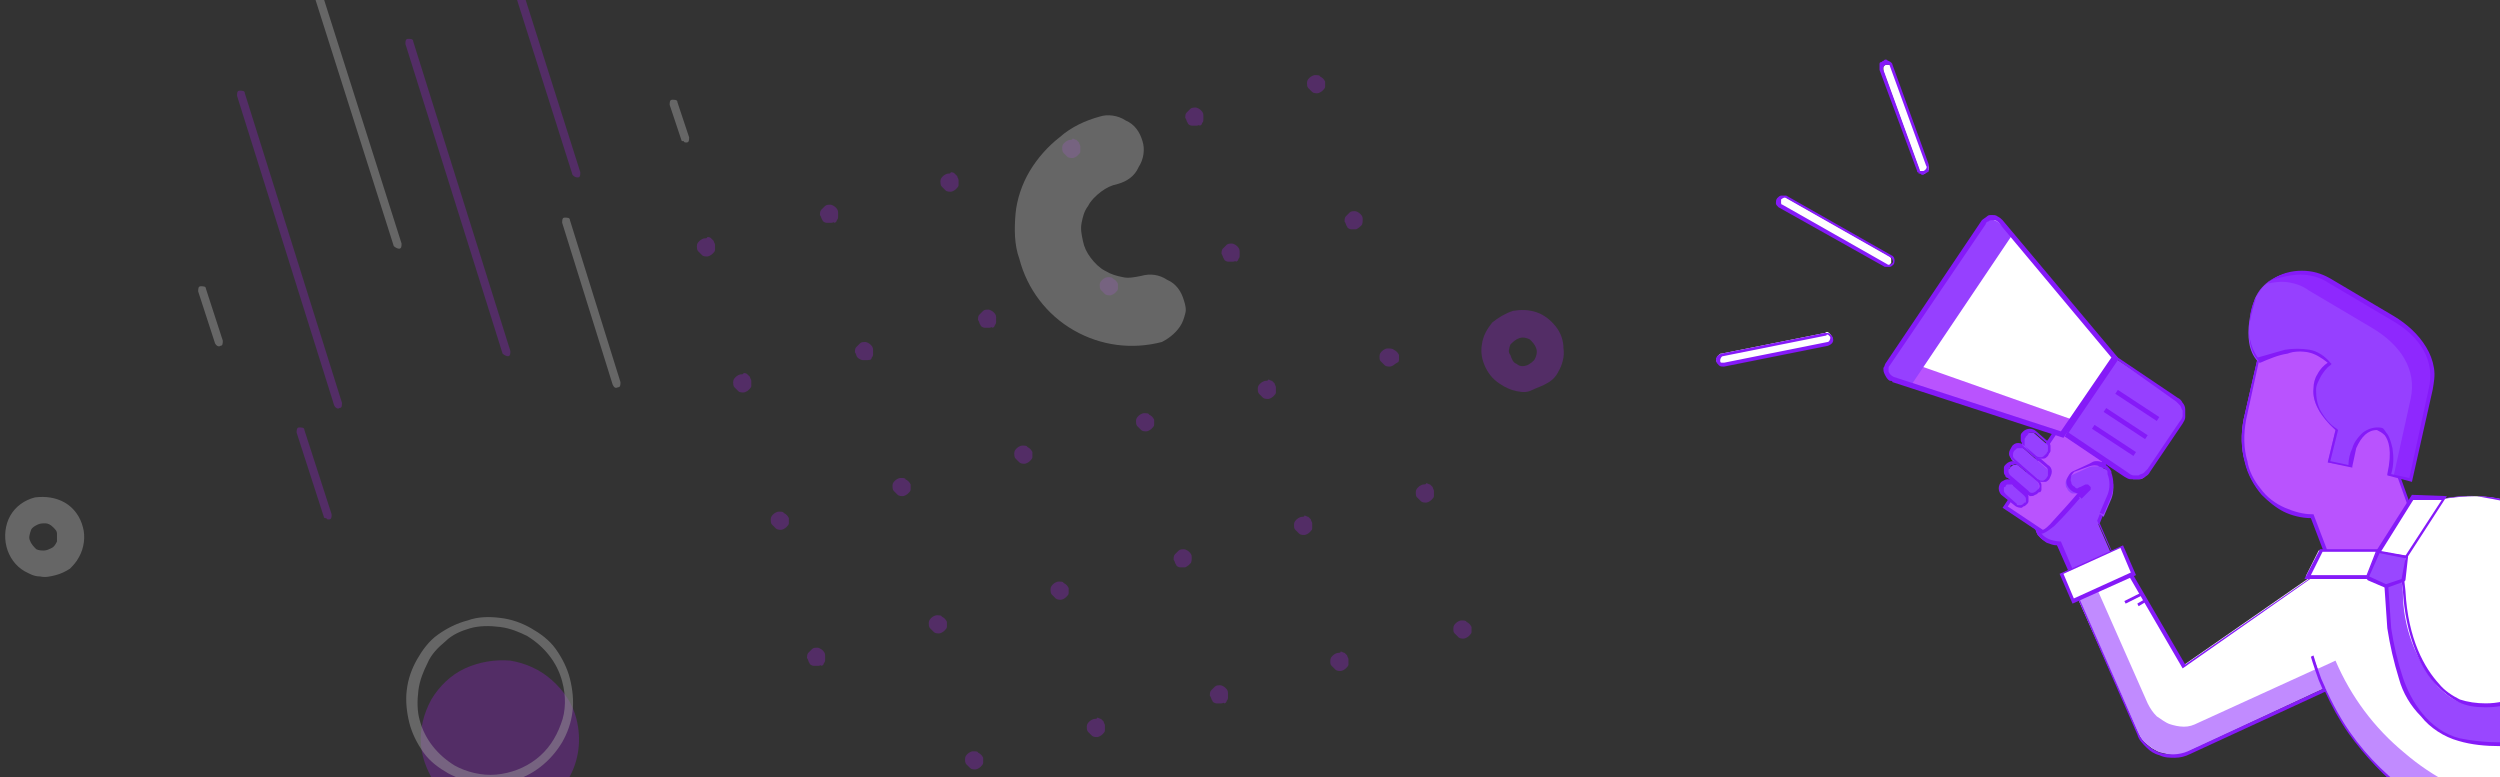 <svg width="193" height="60" viewBox="0 0 193 60" fill="none" xmlns="http://www.w3.org/2000/svg">
<rect x="0" y="0" width="193" height="60" fill="#333333" stroke="none"/>
<g clip-path="url(#clip0_4561_41274)">
<path d="M187 42L185 36.4L185.9 36.1L186.9 30.3L184.4 29.4L183.6 27.3L182.9 27.7L174.7 25.9L173.2 32.4C173 33.5 173 34.6 173.3 35.6C173.6 36.8 174.2 37.8 175.1 38.6C176 39.4 177.2 39.8 178.4 39.8L179.7 43.2L187 42Z" fill="#B953FE"/>
<path d="M179.7 43.4L187.2 42.1L185.2 36.5L186 36.2L187.1 30.3L184.6 29.4L183.8 27.3L183 27.7L174.7 25.8L173.2 32.4C173 33.5 173 34.6 173.3 35.7C173.5 36.6 174 37.5 174.6 38.2C175.1 38.7 175.7 39.2 176.3 39.5C176.9 39.8 177.7 40 178.4 40L179.7 43.4ZM186.9 41.9L179.9 43.1L178.6 39.7H178.5C177.8 39.7 177.1 39.5 176.4 39.2C175.7 38.9 175 38.4 174.5 37.7C174 37.1 173.6 36.3 173.5 35.6C173.2 34.6 173.2 33.5 173.4 32.4L174.8 26L183 27.8L183.6 27.5L184.4 29.5L186.8 30.4L185.8 36L184.9 36.3L186.9 41.9Z" fill="#851AF8"/>
<path d="M186.1 37L187.6 30C188.1 27.6 186.8 25.7 184.6 24.5L179.7 21.6C179.1 21.2 178.3 21 177.5 21C176.7 21 176 21.2 175.4 21.6C174.8 21.9 174.4 22.4 174.1 23C174.1 23 172.8 26.3 174.3 27.9C174.3 27.9 178.2 26 179.8 28.1C179.8 28.1 176.8 30.1 180.3 33.2L179.7 35.7L181.4 36C181.4 36 181.6 33.1 183.5 33.1C183.5 33.1 185.1 33.2 184.4 36.7L186.1 37Z" fill="#9640FF"/>
<path d="M175 21.9C175.5 21.8 176.1 21.7 176.7 21.8C177.3 21.9 177.8 22.1 178.2 22.4L183.1 25.3C185.3 26.6 186.6 28.5 186.1 30.8L184.8 36.7L186.1 37L187.6 30C188.1 27.6 186.8 25.7 184.6 24.5L179.7 21.6C179.1 21.2 178.3 21 177.5 21C176.7 21 176 21.2 175.4 21.6C175.3 21.7 175.2 21.8 175 21.9Z" fill="#8E28FE"/>
<path d="M178.6 50.7C179.6 54.1 181.5 57.3 184.1 59.7C186.7 62.1 189.9 63.8 193.4 64.6V38.6C190.8 38 188.1 38.3 185.8 39.5L183.6 42.7H179.4L179 44.1L168.5 51.4L164.2 44L160.1 45.5L165 56.5C165.2 56.9 165.4 57.2 165.7 57.4C166 57.7 166.3 57.9 166.7 58C167.1 58.1 167.5 58.2 167.8 58.2C168.2 58.2 168.6 58.1 168.9 57.9L179.3 53.1" fill="white"/>
<path d="M160.2 45.6L165.1 56.6C165.3 57 165.5 57.3 165.8 57.5C166.1 57.7 166.4 58 166.8 58.1C167.2 58.2 167.6 58.3 167.9 58.3C168.3 58.3 168.7 58.2 169 58L179.5 53.1C180.7 56 182.6 58.5 185 60.5C187.4 62.5 190.3 63.8 193.4 64.4V62.1C190.5 61.4 187.8 60 185.6 58.1C183.3 56.2 181.5 53.8 180.3 51L179 51.6H178.9L169.7 55.8C169.3 56 169 56.1 168.6 56.1C168.2 56.1 167.8 56 167.5 55.9C167.2 55.8 166.8 55.5 166.5 55.3C166.2 55 166 54.7 165.8 54.3L161.6 44.8L160.2 45.6Z" fill="#C18BFF"/>
<path d="M160.8 38.2L162.8 38.4L162 40.5L163 42.8L163.4 43.7L160 44.6L158.8 42C157.1 41.9 157.1 40.6 157.1 40.6C158.5 40 159.7 39.2 160.8 38.2Z" fill="#9640FF"/>
<path d="M160 44.8L163.6 43.8L163.1 42.7L162.1 40.4L163 38.2L160.8 38C159.7 39 158.5 39.8 157.2 40.5H157.1V40.6C157.1 40.8 157.2 41.1 157.3 41.3C157.5 41.5 157.7 41.7 158 41.9C158.3 42 158.5 42.1 158.8 42.1L160 44.8ZM163.3 43.6L160.2 44.4L159.1 41.8H159C157.6 41.7 157.4 40.9 157.4 40.6C158.7 39.9 159.9 39.1 160.9 38.1L162.7 38.2L161.9 40.2L163 42.6L163.3 43.6Z" fill="#851AF8"/>
<path d="M193.5 64.8V38.6H193.4C192.7 38.4 191.9 38.3 191.1 38.3C190.3 38.3 189.5 38.4 188.7 38.5C187.7 38.7 186.7 39 185.8 39.4L183.7 42.6H179.5L179.1 44.1L168.7 51.3L164.4 43.9L160.1 45.5L165 56.7C165.1 57.1 165.4 57.4 165.7 57.7C166 58 166.3 58.2 166.7 58.3C167.1 58.5 167.5 58.5 167.9 58.5C168.3 58.5 168.7 58.4 169.1 58.2L179.5 53.4C180 54.5 180.6 55.6 181.3 56.6C182.6 58.4 184.1 60 185.8 61.3C188.1 62.9 190.7 64.1 193.4 64.7L193.5 64.8ZM193.2 38.7V64.4C188.4 63.3 184.2 60.5 181.4 56.5C180.5 55.2 179.8 53.8 179.2 52.4C178.8 51.3 178.6 50.6 178.6 50.6L178.4 50.7C178.4 50.7 178.6 51.4 179 52.5C179.1 52.7 179.2 53 179.3 53.2L168.9 58C168.2 58.3 167.4 58.3 166.7 58.1C166 57.8 165.4 57.3 165.1 56.6L160.3 45.7L164.2 44.2L168.5 51.6L179.2 44.1L179.6 42.7H183.8L186 39.4C187.6 38.6 189.4 38.2 191.2 38.3C192.2 38.5 193 38.6 193.2 38.7Z" fill="#851AF8"/>
<path d="M183.6 42.6L185.7 43L188.7 38.5H186.3L183.6 42.6Z" fill="white"/>
<path d="M185.8 43.1L188.9 38.3L186.2 38.2L183.4 42.6L185.8 43.1ZM188.5 38.6L185.7 42.9L183.8 42.6L186.3 38.6H188.5Z" fill="#851AF8"/>
<path d="M183.5 42.5L182.6 44.5H178L179 42.5H183.5Z" fill="white"/>
<path d="M182.8 44.7L183.8 42.4H179.1L177.9 44.7H182.8ZM183.4 42.6L182.7 44.4H178.4L179.3 42.6H183.4Z" fill="#851AF8"/>
<path d="M184.2 44.1L184.5 48.5C184.5 48.5 185.1 55.9 190 57.1C191.6 57.4 193.2 57.5 194.8 57.3L196 55.6L194.4 54C193.6 54.3 192.8 54.5 191.9 54.5C191.2 54.5 190.5 54.4 189.9 54.2C189.3 54 188.7 53.5 188.2 53C186.5 51 185.5 48.4 185.5 45.7L185.3 43.9L184.2 44.1Z" fill="#9947FF"/>
<path d="M193 57.6C193.6 57.6 194.1 57.6 194.7 57.5H194.8C194.8 57.5 194.8 57.5 194.8 57.4L196 55.7V55.5L194.6 53.8C194.6 53.8 194.6 53.8 194.5 53.8C194.4 53.8 194.5 53.8 194.4 53.8C193.6 54.1 192.8 54.3 191.9 54.3C191.2 54.3 190.5 54.2 189.9 54C189.3 53.7 188.7 53.3 188.3 52.8C187.2 51.6 185.9 49.4 185.7 45.6L185.5 43.8V43.7C185.5 43.7 185.5 43.7 185.4 43.7H185.3L184.1 44H184C184 44 184 44 184 44.1L184.3 48.5C184.5 49.8 184.8 51.1 185.2 52.4C185.5 53.5 186.1 54.5 186.9 55.3C187.6 56.2 188.7 56.9 189.8 57.2C190.8 57.5 191.9 57.6 193 57.6ZM194.6 57.2C193 57.4 191.4 57.3 189.9 57C187.5 56.4 186.1 54.1 185.5 52.3C185.1 51.1 184.8 49.8 184.6 48.5L184.3 44.2L185.3 44L185.5 45.6C185.6 47.2 185.9 48.8 186.5 50.3C186.9 51.3 187.4 52.2 188.2 53C188.7 53.5 189.2 53.9 189.8 54.2C190.4 54.5 191.1 54.6 191.8 54.6H192C192.9 54.6 193.7 54.4 194.5 54.1L195.8 55.6L194.6 57.2Z" fill="#851AF8"/>
<path d="M185.7 43L183.5 42.6L182.7 44.6L184.2 45.3L185.6 44.8L185.7 43Z" fill="#9947FF"/>
<path d="M184.2 45.4L185.6 44.9L185.7 44.8L185.9 43C185.9 42.9 185.9 42.9 185.8 42.9L183.6 42.5C183.5 42.5 183.5 42.5 183.5 42.6L182.7 44.6C182.7 44.7 182.7 44.7 182.8 44.8L184.2 45.4ZM185.4 44.7L184.2 45.1L182.9 44.5L183.7 42.7L185.7 43.1L185.4 44.7Z" fill="#851AF8"/>
<path d="M165.2 45.8L165.3 46L164.1 46.6L164 46.4L165.2 45.8Z" fill="#851AF8"/>
<path d="M165.5 46.3L165.6 46.5L165.1 46.8L165 46.6L165.5 46.3Z" fill="#851AF8"/>
<path d="M148.3 13.3C148.4 13.4 148.4 13.4 148.5 13.4C148.6 13.4 148.6 13.4 148.6 13.4C148.6 13.4 148.6 13.4 148.7 13.3C148.7 13.3 148.8 13.3 148.8 13.2L148.9 13.1V13C148.9 12.9 148.9 12.9 148.9 12.9L146.1 5.2C146.1 5.1 146 5 145.9 5C145.8 5 145.7 5 145.6 5C145.5 5 145.4 5.1 145.4 5.2C145.4 5.3 145.4 5.4 145.4 5.5L148.2 13.2C148.2 13.3 148.2 13.3 148.3 13.3C148.2 13.3 148.2 13.3 148.3 13.3Z" fill="white"/>
<path d="M148.2 13.4C148.3 13.4 148.3 13.5 148.4 13.5C148.5 13.5 148.5 13.5 148.6 13.4C148.7 13.4 148.7 13.3 148.8 13.3C148.9 13.3 148.9 13.2 148.9 13.1C148.9 13 148.9 13 148.9 12.9C148.9 12.8 148.9 12.8 148.9 12.7L146.1 5C146.1 4.9 146 4.8 145.8 4.7C145.7 4.7 145.7 4.6 145.6 4.6C145.5 4.6 145.5 4.6 145.4 4.7C145.3 4.7 145.3 4.8 145.2 4.8C145.1 4.8 145.1 4.9 145.1 5C145.1 5.1 145.1 5.1 145.1 5.2C145.1 5.3 145.1 5.3 145.1 5.4L148 13.2C148 13.3 148 13.3 148.1 13.3C148.1 13.4 148.1 13.4 148.2 13.4ZM145.8 5C145.8 5 145.9 5 145.8 5C145.9 5 145.9 5.1 145.9 5.1L148.7 12.8C148.8 12.9 148.7 13.1 148.5 13.2H148.3H148.2C148.2 13.2 148.2 13.2 148.2 13.1L145.4 5.4C145.3 5.3 145.4 5.1 145.6 5H145.8Z" fill="#851AF8"/>
<path d="M132.8 28.1C132.9 28.1 133 28.2 133.1 28.1L141.1 26.5C141.2 26.5 141.3 26.4 141.4 26.3C141.5 26.2 141.5 26.1 141.4 26C141.4 25.9 141.3 25.8 141.2 25.7C141.1 25.6 141 25.6 140.9 25.7L132.9 27.3C132.8 27.3 132.8 27.3 132.7 27.4L132.6 27.5C132.6 27.5 132.6 27.6 132.5 27.7C132.5 27.8 132.5 27.8 132.5 27.9C132.6 27.9 132.7 28 132.8 28.1Z" fill="white"/>
<path d="M132.7 28.2C132.8 28.3 132.9 28.3 133.1 28.3L141.1 26.7C141.4 26.6 141.6 26.4 141.5 26.1C141.5 26 141.4 25.9 141.3 25.8C141.2 25.7 141.1 25.7 140.9 25.7L132.9 27.3C132.6 27.4 132.4 27.6 132.5 27.9C132.5 28 132.6 28.1 132.7 28.2ZM141.2 25.9C141.3 26 141.3 26 141.3 26.1C141.3 26.2 141.2 26.4 141.1 26.4L133.1 28H132.9C132.8 28 132.8 27.9 132.8 27.8C132.8 27.7 132.9 27.5 133 27.5L141 25.9C141 25.8 141.1 25.8 141.2 25.9Z" fill="#851AF8"/>
<path d="M145.6 20.5H145.7C145.8 20.5 145.8 20.5 145.8 20.5C145.8 20.5 145.9 20.5 145.9 20.4L146 20.3C146 20.2 146 20.1 146 20C146 19.9 145.9 19.8 145.9 19.8L137.8 15.2H137.7C137.6 15.2 137.6 15.2 137.6 15.2C137.6 15.2 137.5 15.2 137.5 15.3L137.4 15.4C137.4 15.5 137.4 15.6 137.4 15.7C137.4 15.8 137.5 15.9 137.5 15.9L145.6 20.5Z" fill="white"/>
<path d="M145.5 20.6C145.6 20.6 145.8 20.6 145.9 20.6C146 20.6 146.1 20.5 146.2 20.4C146.3 20.2 146.3 19.8 146 19.7L137.9 15.1C137.8 15.1 137.6 15.1 137.5 15.1C137.4 15.1 137.3 15.2 137.2 15.3C137.1 15.4 137.1 15.6 137.1 15.7C137.1 15.8 137.2 15.9 137.3 16L145.5 20.6ZM145.7 20.4L137.6 15.8C137.5 15.8 137.5 15.7 137.5 15.6V15.4C137.6 15.3 137.8 15.2 137.9 15.3L146 19.9C146.1 20 146.2 20.2 146.1 20.3C146 20.4 145.8 20.5 145.7 20.4Z" fill="#851AF8"/>
<path d="M159.1 44.3L163.8 42.2L164.7 44.3L160 46.4L159.1 44.3Z" fill="white"/>
<path d="M160 46.6L164.9 44.4L163.9 42.1L159 44.3L160 46.6ZM164.5 44.2L160.1 46.2L159.3 44.3L163.7 42.3L164.5 44.2Z" fill="#851AF8"/>
<path d="M158.9 33.1L154.8 39.1L157.6 41C157.6 41 158.4 41.2 162.6 35.6L158.9 33.1Z" fill="#B953FE"/>
<path d="M154.6 39.2L157.6 41.2C157.8 41.2 158.1 41 158.6 40.6C160.1 39.1 161.5 37.4 162.7 35.7L162.8 35.6L158.8 32.9L154.6 39.2ZM157.7 40.9L155 39.1L158.9 33.3L162.3 35.6C161.2 37.2 159.9 38.7 158.6 40.1C158.1 40.7 157.8 40.9 157.7 40.9Z" fill="#851AF8"/>
<path d="M164.1 36.7L159.3 33.5L163.2 27.6L168 30.8C168.1 30.9 168.3 31 168.4 31.2C168.5 31.3 168.6 31.5 168.6 31.7C168.6 31.9 168.6 32 168.6 32.2C168.6 32.4 168.5 32.5 168.4 32.7L165.9 36.4C165.8 36.5 165.7 36.7 165.6 36.8C165.5 36.9 165.3 37 165.2 37C165 37 164.9 37 164.7 37C164.4 36.9 164.2 36.8 164.1 36.7Z" fill="#9640FF"/>
<path d="M159.1 33.5L164 36.8C164.2 36.9 164.3 37 164.5 37C164.7 37 164.9 37 165.1 37C165.3 37 165.5 36.9 165.6 36.8C165.8 36.7 165.9 36.6 166 36.4L168.5 32.7C168.6 32.5 168.7 32.4 168.7 32.2C168.7 32 168.7 31.8 168.7 31.6C168.7 31.4 168.6 31.2 168.5 31.1C168.4 30.9 168.3 30.8 168.1 30.7L163.2 27.4L159.1 33.5ZM168 31C168.1 31.1 168.2 31.2 168.3 31.3C168.4 31.4 168.4 31.6 168.5 31.7C168.5 31.8 168.5 32 168.5 32.1C168.5 32.2 168.4 32.4 168.3 32.5L165.8 36.2C165.7 36.3 165.6 36.4 165.5 36.5C165.4 36.6 165.2 36.6 165.1 36.7C165 36.7 164.8 36.7 164.7 36.7C164.6 36.7 164.4 36.6 164.3 36.5L159.7 33.4L163.5 27.8L168 31Z" fill="#851AF8"/>
<path d="M163.3 27.6L159.3 33.6L146.2 29.3C146.1 29.3 146 29.2 145.9 29.1C145.8 29 145.7 28.9 145.7 28.8C145.7 28.7 145.6 28.6 145.7 28.4C145.7 28.3 145.8 28.2 145.8 28.1L153.2 17.2C153.3 17.1 153.4 17 153.5 17C153.6 16.9 153.7 16.9 153.9 16.9C154 16.9 154.1 16.9 154.3 17C154.4 17 154.5 17.1 154.6 17.2L163.3 27.6Z" fill="white"/>
<path d="M159.6 33.3L159.4 33.7L146.4 29.4C146.3 29.4 146.2 29.3 146.1 29.2C146 29.1 145.9 29 145.9 28.9C145.9 28.8 145.8 28.7 145.9 28.5C145.9 28.4 146 28.3 146 28.2L146.4 27.6L160 32.4L159.6 33.3Z" fill="#B953FE"/>
<path d="M163.5 30.1L166.7 32.2L166.5 32.5L163.3 30.4L163.5 30.1Z" fill="#851AF8"/>
<path d="M162.6 31.5L165.8 33.6L165.6 33.9L162.4 31.8L162.6 31.5Z" fill="#851AF8"/>
<path d="M161.7 32.8L164.9 34.9L164.7 35.2L161.5 33.1L161.7 32.8Z" fill="#851AF8"/>
<path d="M145.5 28.5L146 29.2L147.5 29.8L155.3 18.2L154.2 17.1L153.4 16.8L145.5 28.5Z" fill="#9640FF"/>
<path d="M146.1 29.5L159.3 33.8L163.5 27.6L154.6 17C154.5 16.9 154.4 16.8 154.2 16.7C154.1 16.6 153.9 16.6 153.8 16.6C153.6 16.6 153.5 16.6 153.4 16.7C153.3 16.8 153.1 16.9 153 17L145.6 28C145.5 28.1 145.5 28.3 145.4 28.4C145.4 28.6 145.4 28.7 145.5 28.9C145.6 29.1 145.7 29.3 145.9 29.4C146 29.4 146.1 29.4 146.1 29.5ZM154.3 17.2L163 27.6L159.1 33.3L146.2 29.1C146 29 145.9 28.9 145.8 28.7C145.8 28.6 145.8 28.5 145.8 28.4C145.8 28.3 145.9 28.2 145.9 28.2L153.3 17.3C153.3 17.2 153.4 17.1 153.5 17.1C153.6 17 153.7 17 153.8 17C153.9 17 154.1 17 154.2 17.1L154.3 17.2Z" fill="#851AF8"/>
<path d="M160.5 38.4C160.7 38.3 161 37.9 161.1 37.9V37.8C161.1 37.8 161 37.7 161 37.8L160.6 38C160.5 38 160.4 38.1 160.3 38.1C160.2 38.1 160.1 38.1 160 38.1C159.9 38.1 159.8 38 159.7 37.9C159.6 37.8 159.6 37.7 159.5 37.6C159.4 37.2 159.5 36.8 159.9 36.7L161.2 36.1C161.4 36 161.6 36 161.8 36C162 36 162.1 36 162.3 36.1C162.4 36.2 162.6 36.2 162.7 36.3C162.8 36.4 162.9 36.5 163 36.7V36.8C163.2 37.3 163.2 38 163 38.5L162.4 39.9" fill="#9640FF"/>
<path d="M162.4 39.7L163 38.3C163.2 37.7 163.2 37.1 163 36.5V36.4C162.9 36.2 162.8 36.1 162.7 36C162.6 35.9 162.4 35.8 162.3 35.7C162.1 35.6 162 35.6 161.8 35.6C161.6 35.6 161.5 35.7 161.3 35.8L160 36.4C159.8 36.5 159.7 36.7 159.6 36.9C159.5 37.1 159.5 37.3 159.6 37.5C159.7 37.7 159.9 37.9 160.1 38C160.2 38 160.3 38.1 160.4 38.1C160.5 38.1 160.6 38.1 160.7 38L161 37.8L160.5 38.3L160.7 38.5L161.3 37.9C161.3 37.9 161.3 37.9 161.4 37.8V37.7V37.6C161.4 37.6 161.4 37.6 161.3 37.5L161.2 37.4C161.1 37.4 161.1 37.4 161 37.4L160.6 37.6C160.5 37.6 160.4 37.7 160.4 37.7C160.3 37.7 160.2 37.7 160.2 37.6C160 37.5 159.9 37.4 159.9 37.2C159.8 37.1 159.9 36.9 159.9 36.7C160 36.6 160.1 36.4 160.2 36.4L161.3 36C161.6 35.9 161.8 35.9 162.1 36C162.2 36 162.3 36.1 162.5 36.2C162.7 36.3 162.7 36.4 162.7 36.5V36.6C162.9 37.1 162.9 37.7 162.7 38.2L162.1 39.6L162.4 39.7Z" fill="#851AF8"/>
<path d="M158.1 36.9C158.2 36.8 158.2 36.8 158.2 36.7C158.2 36.6 158.2 36.5 158.2 36.5C158.2 36.4 158.2 36.3 158.1 36.3C158.1 36.2 158 36.2 157.9 36.1L156.2 34.6C156.1 34.5 155.9 34.4 155.7 34.5C155.5 34.5 155.4 34.6 155.3 34.7C155.2 34.8 155.1 35 155.2 35.2C155.2 35.4 155.3 35.5 155.4 35.6L157.3 37C157.4 37.1 157.4 37.1 157.5 37.1C157.6 37.1 157.7 37.1 157.7 37.1C157.8 37.1 157.8 37.1 157.9 37C158 37 158.1 37 158.1 36.9Z" fill="#9640FF"/>
<path d="M157.9 37.2C158 37.2 158.1 37.1 158.2 37C158.3 36.8 158.4 36.6 158.4 36.4C158.4 36.2 158.3 36 158.1 35.9L156.4 34.4C156.2 34.3 156 34.2 155.8 34.2C155.6 34.2 155.4 34.3 155.3 34.5C155.2 34.7 155.1 34.8 155.1 35C155.1 35.1 155.1 35.2 155.2 35.3C155.3 35.4 155.3 35.5 155.4 35.5L157.1 37C157.3 37.1 157.4 37.2 157.6 37.2H157.9ZM155.8 34.6C155.9 34.6 156 34.6 156.1 34.6C156.2 34.6 156.3 34.7 156.3 34.7L158 36.1C158 36.1 158.1 36.2 158.1 36.3C158.1 36.4 158.1 36.4 158.1 36.5C158.1 36.6 158.1 36.6 158.1 36.7C158.1 36.8 158 36.8 158 36.9C157.9 37 157.8 37.1 157.7 37.1C157.6 37.1 157.4 37.1 157.3 37L155.6 35.5C155.5 35.4 155.4 35.3 155.4 35.2C155.4 35.1 155.4 34.9 155.5 34.8C155.7 34.6 155.7 34.6 155.8 34.6Z" fill="#851AF8"/>
<path d="M157.3 38C157.4 37.9 157.4 37.9 157.4 37.8C157.4 37.7 157.4 37.6 157.4 37.6C157.4 37.5 157.4 37.4 157.4 37.4C157.4 37.3 157.3 37.3 157.3 37.2L155.9 36C155.8 35.9 155.8 35.9 155.7 35.9C155.6 35.9 155.5 35.9 155.5 35.9C155.4 35.9 155.4 35.9 155.3 36C155.2 36 155.2 36.1 155.1 36.2H155C154.9 36.3 154.9 36.3 154.9 36.4C154.9 36.5 154.9 36.6 154.9 36.6C154.9 36.7 154.9 36.7 155 36.8C155 36.9 155.1 36.9 155.2 37L156.5 38C156.6 38.1 156.8 38.1 156.9 38.1C157 38.1 157.2 38.1 157.3 38Z" fill="#9640FF"/>
<path d="M157.1 38.2C157.2 38.2 157.3 38.1 157.4 38H157.5C157.6 37.9 157.6 37.8 157.6 37.8C157.6 37.8 157.6 37.6 157.6 37.5C157.6 37.4 157.6 37.3 157.5 37.2C157.5 37.1 157.4 37 157.3 37L155.9 35.8C155.8 35.7 155.6 35.6 155.4 35.6C155.2 35.6 155 35.7 154.9 35.8L154.8 35.9C154.7 36 154.7 36.1 154.7 36.1C154.7 36.1 154.7 36.3 154.7 36.4C154.7 36.5 154.7 36.6 154.8 36.7C154.8 36.8 154.9 36.9 155 36.9L156.4 38.1C156.5 38.2 156.6 38.2 156.7 38.3C156.9 38.3 157 38.3 157.1 38.2ZM155.4 35.9C155.6 35.8 155.7 35.9 155.9 36L157.3 37.2C157.5 37.4 157.5 37.7 157.3 37.8L157.2 37.9C157 38.1 156.7 38.1 156.6 37.9L155.2 36.7C155 36.5 155 36.2 155.2 36.1V36C155.2 35.9 155.3 35.9 155.4 35.9Z" fill="#851AF8"/>
<path d="M156.4 38.9C156.5 38.8 156.5 38.8 156.5 38.7C156.5 38.6 156.5 38.5 156.5 38.5C156.5 38.4 156.5 38.4 156.4 38.3C156.4 38.2 156.3 38.2 156.2 38.1L155.4 37.4C155.3 37.3 155.1 37.3 155 37.3C154.8 37.3 154.7 37.4 154.6 37.5C154.5 37.6 154.5 37.8 154.5 37.9C154.5 38.1 154.6 38.2 154.7 38.3L155.6 39C155.7 39.1 155.9 39.1 156 39.1C156.2 39 156.3 39 156.4 38.9Z" fill="#9640FF"/>
<path d="M156.2 39.1C156.3 39.1 156.4 39 156.5 38.9C156.6 38.8 156.6 38.7 156.6 38.7C156.6 38.7 156.6 38.5 156.6 38.4C156.6 38.3 156.6 38.2 156.5 38.1C156.5 38 156.4 37.9 156.3 37.9L155.5 37.2C155.4 37.1 155.2 37 155 37C154.8 37 154.7 37.1 154.5 37.2C154.4 37.3 154.3 37.5 154.3 37.7C154.3 37.9 154.4 38.1 154.5 38.2L155.5 39C155.6 39.1 155.8 39.2 156 39.2C156.1 39.2 156.1 39.2 156.2 39.1ZM155 37.4H155.1C155.2 37.4 155.2 37.4 155.3 37.4C155.4 37.4 155.4 37.4 155.4 37.5L156.2 38.2C156.3 38.3 156.4 38.4 156.4 38.5C156.4 38.6 156.4 38.6 156.4 38.7C156.4 38.8 156.4 38.8 156.3 38.8C156.2 38.9 156.1 39 156 39C155.9 39 155.9 39 155.8 39C155.7 39 155.7 39 155.7 38.9L154.9 38.2C154.8 38.1 154.7 38 154.7 37.9C154.7 37.8 154.7 37.8 154.7 37.7C154.7 37.6 154.7 37.6 154.8 37.6C154.9 37.4 154.9 37.4 155 37.4Z" fill="#851AF8"/>
<path d="M158 35.1L158.1 35C158.2 34.9 158.2 34.9 158.2 34.8C158.2 34.7 158.2 34.6 158.2 34.6C158.2 34.5 158.2 34.4 158.1 34.4C158.1 34.3 158 34.3 157.9 34.2L157.1 33.5C157 33.4 157 33.4 156.9 33.4C156.8 33.4 156.7 33.4 156.7 33.4C156.6 33.4 156.5 33.4 156.5 33.5C156.5 33.6 156.4 33.6 156.3 33.7L156.2 33.8C156.1 33.9 156.1 33.9 156.1 34C156.1 34.1 156.1 34.2 156.1 34.2C156.1 34.3 156.1 34.4 156.2 34.4C156.2 34.5 156.3 34.5 156.4 34.6L157.2 35.3C157.3 35.4 157.5 35.4 157.7 35.4C157.9 35.4 157.9 35.2 158 35.1Z" fill="#9640FF"/>
<path d="M157.8 35.4C157.9 35.4 158 35.3 158.1 35.2L158.2 35C158.3 34.9 158.3 34.8 158.3 34.8C158.3 34.7 158.3 34.6 158.3 34.5C158.3 34.4 158.3 34.3 158.2 34.2C158.2 34.1 158.1 34 158 34L157.2 33.3C157.1 33.2 156.9 33.1 156.7 33.1C156.5 33.1 156.3 33.2 156.2 33.3L156.1 33.4C156 33.5 156 33.6 156 33.6C156 33.7 156 33.8 156 33.9C156 34 156 34.1 156.1 34.2C156.1 34.3 156.2 34.4 156.3 34.4L157 35.2C157.1 35.3 157.3 35.4 157.5 35.4H157.8ZM156.7 33.4C156.9 33.4 157.1 33.4 157.2 33.5L158 34.2C158 34.2 158.1 34.3 158.1 34.4C158.1 34.5 158.1 34.5 158.1 34.6C158.1 34.7 158.1 34.7 158.1 34.8C158.1 34.9 158 34.9 158 35L157.9 35.1C157.8 35.2 157.7 35.3 157.6 35.3C157.5 35.3 157.3 35.3 157.2 35.2L156.4 34.5C156.4 34.5 156.3 34.4 156.3 34.3C156.3 34.2 156.3 34.2 156.3 34.1C156.3 34 156.3 34 156.3 33.9C156.3 33.8 156.4 33.8 156.4 33.7L156.5 33.6C156.6 33.5 156.6 33.4 156.7 33.4Z" fill="#851AF8"/>
<path d="M186.2 37.2L187.8 30.1C187.9 29.5 188 29 187.9 28.4C187.8 27.8 187.6 27.3 187.3 26.8C186.7 25.8 185.8 25 184.8 24.4L179.9 21.5C179.2 21.1 178.5 20.9 177.7 20.9C176.9 20.9 176.2 21.1 175.5 21.5C174.9 21.8 174.5 22.3 174.2 22.9C174 23.5 173.8 24.2 173.7 24.8C173.6 25.3 173.6 25.9 173.7 26.4C173.8 27 174 27.5 174.4 27.9V28H174.5C175.2 27.7 175.9 27.4 176.6 27.3C177.1 27.1 177.7 27.1 178.2 27.2C178.7 27.3 179.2 27.6 179.7 28C179.4 28.2 179.1 28.5 178.9 28.9C178.7 29.2 178.6 29.6 178.6 30C178.5 31 179.1 32.1 180.3 33.2L179.7 35.7L181.6 36.1V36C181.7 35.5 181.8 35.1 181.9 34.6C182.3 33.7 182.8 33.2 183.5 33.2C183.7 33.3 183.9 33.4 184.1 33.6C184.4 34 184.7 34.8 184.3 36.6V36.7L186.2 37.2ZM177.6 21.2C178.3 21.2 179.1 21.4 179.7 21.8L184.6 24.7C186.9 26 188 27.9 187.5 30L186 36.9L184.6 36.6C184.8 35.9 184.8 35.3 184.7 34.6C184.6 34.2 184.5 33.8 184.3 33.5C184.2 33.4 184.1 33.2 184 33.1C183.9 33 183.7 33 183.5 33C183.1 33 182.6 33.2 182.3 33.5C182 33.8 181.7 34.2 181.6 34.6C181.4 35 181.3 35.5 181.3 35.9L179.9 35.6L180.5 33.2L180.4 33.1C179.9 32.8 179.5 32.3 179.2 31.8C178.9 31.3 178.8 30.7 178.8 30.1C178.8 29.7 179 29.4 179.2 29C179.4 28.7 179.6 28.4 179.9 28.2L180 28.1L179.9 28C179.5 27.5 178.9 27.1 178.3 27C177.7 26.9 177 26.9 176.4 27C175.7 27.2 175 27.4 174.3 27.6C174 27.2 173.8 26.7 173.7 26.2C173.6 25.7 173.6 25.2 173.7 24.7C173.7 24.1 173.9 23.4 174.2 22.9C174.4 22.3 174.9 21.9 175.4 21.6C176.1 21.4 176.9 21.2 177.6 21.2Z" fill="#851AF8"/>
<g opacity="0.5">
<path opacity="0.5" d="M112.8 47.9C112.7 47.9 112.5 48 112.4 48.1C112.3 48.2 112.2 48.3 112.2 48.5C112.2 48.7 112.2 48.8 112.3 48.9C112.4 49 112.5 49.1 112.6 49.2C112.7 49.3 112.9 49.3 113 49.3C113.1 49.3 113.3 49.2 113.4 49.1C113.5 49 113.6 48.9 113.6 48.8C113.6 48.7 113.6 48.5 113.6 48.4C113.5 48.2 113.4 48.1 113.2 48C113.2 47.9 113 47.9 112.8 47.9Z" fill="#B31BFF"/>
<path opacity="0.5" d="M109.9 37.4C109.8 37.4 109.6 37.5 109.5 37.6C109.4 37.7 109.3 37.8 109.3 38C109.3 38.2 109.3 38.3 109.4 38.4C109.5 38.5 109.6 38.6 109.7 38.7C109.8 38.8 110 38.8 110.1 38.8C110.2 38.8 110.4 38.7 110.5 38.6C110.6 38.5 110.7 38.4 110.7 38.3C110.7 38.2 110.7 38 110.7 37.9C110.7 37.8 110.6 37.7 110.6 37.6C110.5 37.5 110.5 37.5 110.4 37.4C110.3 37.4 110.2 37.3 110.1 37.3C110.1 37.4 110 37.4 109.9 37.4Z" fill="#B31BFF"/>
<path opacity="0.5" d="M107.1 26.9C107 26.9 106.8 27 106.7 27.1C106.6 27.2 106.5 27.3 106.5 27.5C106.5 27.7 106.5 27.8 106.6 27.9C106.7 28 106.8 28.1 106.9 28.2C107 28.3 107.2 28.3 107.3 28.3C107.4 28.3 107.6 28.2 107.7 28.1C107.8 28 108 28 108 27.8C108 27.7 108 27.5 108 27.4C107.9 27.2 107.8 27.1 107.6 27C107.5 26.9 107.3 26.9 107.1 26.9Z" fill="#B31BFF"/>
<path opacity="0.5" d="M104.7 17.7C104.6 17.7 104.4 17.7 104.3 17.7C104.2 17.7 104 17.6 104 17.5C103.9 17.4 103.9 17.2 103.8 17.1C103.8 17 103.8 16.8 103.9 16.7C104 16.6 104.1 16.5 104.2 16.4C104.3 16.3 104.5 16.3 104.6 16.3C104.7 16.3 104.9 16.4 105 16.5C105.1 16.6 105.2 16.7 105.2 16.9C105.2 17.1 105.2 17.3 105.1 17.4C105 17.5 104.9 17.6 104.7 17.7Z" fill="#B31BFF"/>
<path opacity="0.5" d="M101.5 5.8C101.4 5.8 101.2 5.9 101.1 6C101 6.1 100.9 6.2 100.9 6.4C100.9 6.5 100.9 6.7 101 6.8C101.1 6.9 101.2 7 101.3 7.1C101.4 7.2 101.6 7.2 101.7 7.2C101.8 7.2 102 7.1 102.1 7C102.2 6.9 102.3 6.8 102.3 6.7C102.3 6.6 102.3 6.4 102.3 6.3C102.2 6.1 102.1 6 101.9 5.9C101.9 5.8 101.7 5.8 101.5 5.8Z" fill="#B31BFF"/>
<path opacity="0.5" d="M103.3 50.4C103.2 50.4 103 50.5 102.9 50.6C102.8 50.7 102.7 50.8 102.7 51C102.7 51.2 102.7 51.3 102.8 51.4C102.9 51.5 103 51.6 103.1 51.7C103.2 51.8 103.4 51.8 103.5 51.8C103.6 51.8 103.8 51.7 103.9 51.6C104 51.5 104.1 51.4 104.1 51.3C104.1 51.2 104.1 51 104.1 50.9C104.1 50.8 104 50.7 104 50.6C103.9 50.5 103.9 50.5 103.8 50.4C103.7 50.4 103.6 50.3 103.5 50.3C103.5 50.4 103.4 50.4 103.3 50.4Z" fill="#B31BFF"/>
<path opacity="0.5" d="M100.5 39.9C100.4 39.9 100.2 40 100.1 40.1C100 40.2 99.9 40.3 99.9 40.5C99.9 40.7 99.9 40.8 100 40.9C100.1 41 100.2 41.1 100.3 41.2C100.4 41.3 100.6 41.3 100.7 41.3C100.8 41.3 101 41.2 101.1 41.1C101.2 41 101.3 40.9 101.3 40.8C101.3 40.7 101.3 40.5 101.3 40.4C101.3 40.3 101.2 40.2 101.2 40.1C101.1 40 101.1 40 101 39.9C100.9 39.9 100.8 39.8 100.7 39.8C100.7 39.9 100.6 39.9 100.5 39.9Z" fill="#B31BFF"/>
<path opacity="0.5" d="M97.7 29.4C97.6 29.4 97.4 29.5 97.3 29.6C97.2 29.7 97.1 29.8 97.1 30C97.1 30.1 97.1 30.3 97.2 30.4C97.3 30.5 97.4 30.6 97.5 30.7C97.6 30.8 97.8 30.8 97.9 30.8C98 30.8 98.2 30.7 98.3 30.6C98.4 30.5 98.5 30.4 98.5 30.3C98.5 30.2 98.5 30 98.5 29.9C98.5 29.8 98.4 29.7 98.4 29.6C98.3 29.5 98.3 29.5 98.2 29.4C98.1 29.4 98 29.3 97.9 29.3C97.9 29.4 97.8 29.4 97.7 29.4Z" fill="#B31BFF"/>
<path opacity="0.5" d="M95.2 20.2C95.1 20.2 94.9 20.2 94.8 20.2C94.7 20.2 94.5 20.1 94.5 20C94.4 19.9 94.4 19.7 94.3 19.6C94.3 19.5 94.3 19.3 94.4 19.2C94.5 19.1 94.6 19 94.7 18.9C94.8 18.8 95 18.8 95.1 18.8C95.2 18.8 95.4 18.9 95.5 19C95.6 19.1 95.7 19.2 95.7 19.4C95.7 19.5 95.7 19.6 95.7 19.7C95.7 19.8 95.7 19.9 95.6 20C95.6 20.1 95.5 20.2 95.4 20.2C95.4 20.1 95.3 20.2 95.2 20.2Z" fill="#B31BFF"/>
<path opacity="0.5" d="M92.4 9.7C92.3 9.7 92.1 9.7 92 9.7C91.9 9.7 91.7 9.6 91.7 9.5C91.6 9.4 91.6 9.2 91.5 9.1C91.5 9 91.5 8.8 91.6 8.7C91.7 8.6 91.8 8.5 91.9 8.4C92 8.3 92.2 8.3 92.3 8.3C92.4 8.3 92.6 8.4 92.7 8.5C92.8 8.6 92.9 8.7 92.9 8.9C92.9 9 92.9 9.1 92.9 9.2C92.9 9.3 92.9 9.4 92.8 9.5C92.8 9.6 92.7 9.7 92.6 9.7C92.6 9.6 92.5 9.7 92.4 9.7Z" fill="#B31BFF"/>
<path opacity="0.5" d="M94.3 54.3C94.2 54.3 94 54.3 93.9 54.3C93.8 54.3 93.6 54.2 93.6 54.1C93.5 54 93.5 53.8 93.4 53.7C93.4 53.6 93.4 53.4 93.5 53.3C93.6 53.2 93.7 53.1 93.8 53C93.9 52.9 94.1 52.9 94.2 52.9C94.3 52.9 94.5 53 94.6 53.1C94.7 53.2 94.8 53.3 94.8 53.5C94.8 53.6 94.8 53.7 94.8 53.8C94.8 53.9 94.8 54 94.7 54.1C94.7 54.2 94.6 54.3 94.5 54.3C94.5 54.2 94.4 54.3 94.3 54.3Z" fill="#B31BFF"/>
<path opacity="0.5" d="M91.5 43.8C91.4 43.8 91.2 43.8 91.1 43.8C91 43.8 90.8 43.7 90.8 43.6C90.7 43.5 90.7 43.3 90.6 43.2C90.6 43.1 90.6 42.9 90.7 42.8C90.8 42.7 90.9 42.6 91 42.5C91.1 42.4 91.3 42.4 91.4 42.4C91.5 42.4 91.7 42.5 91.8 42.6C91.9 42.7 92 42.8 92 43C92 43.2 92 43.4 91.9 43.5C91.8 43.6 91.7 43.7 91.5 43.8Z" fill="#B31BFF"/>
<path opacity="0.5" d="M88.3 31.9C88.2 31.9 88 32 87.9 32.1C87.8 32.2 87.7 32.3 87.7 32.5C87.7 32.6 87.7 32.8 87.8 32.9C87.9 33 88 33.1 88.1 33.2C88.2 33.3 88.4 33.3 88.5 33.3C88.6 33.3 88.8 33.2 88.9 33.1C89 33 89.1 32.9 89.1 32.8C89.1 32.7 89.1 32.5 89.1 32.4C89 32.2 88.9 32.1 88.7 32C88.7 31.9 88.5 31.9 88.3 31.9Z" fill="#B31BFF"/>
<path opacity="0.5" d="M85.5 21.4C85.4 21.4 85.2 21.5 85.1 21.6C85 21.7 84.9 21.8 84.9 22C84.9 22.1 84.9 22.3 85 22.4C85.1 22.5 85.2 22.6 85.3 22.7C85.4 22.8 85.6 22.8 85.7 22.8C85.8 22.8 86 22.7 86.1 22.6C86.2 22.5 86.3 22.4 86.3 22.3C86.3 22.2 86.3 22 86.3 21.9C86.2 21.7 86.1 21.6 85.9 21.5C85.9 21.4 85.7 21.4 85.5 21.4Z" fill="#B31BFF"/>
<path opacity="0.5" d="M82.6 10.8C82.5 10.8 82.3 10.9 82.2 11C82.1 11.1 82 11.2 82 11.4C82 11.5 82 11.7 82.1 11.8C82.2 11.9 82.3 12 82.4 12.1C82.5 12.2 82.7 12.2 82.8 12.2C82.9 12.2 83.1 12.1 83.2 12C83.3 11.9 83.4 11.8 83.4 11.7C83.4 11.6 83.4 11.4 83.4 11.3C83.4 11.2 83.3 11.1 83.3 11C83.2 10.9 83.2 10.9 83.1 10.8C83 10.8 82.9 10.7 82.8 10.7C82.8 10.8 82.7 10.8 82.6 10.8Z" fill="#B31BFF"/>
<path opacity="0.5" d="M84.5 55.5C84.4 55.5 84.2 55.6 84.1 55.7C84 55.8 83.9 55.9 83.9 56.1C83.9 56.2 83.9 56.4 84 56.5C84.1 56.6 84.2 56.7 84.3 56.8C84.4 56.9 84.6 56.9 84.7 56.9C84.8 56.9 85 56.8 85.1 56.7C85.2 56.6 85.3 56.5 85.3 56.4C85.3 56.3 85.3 56.1 85.3 56C85.3 55.9 85.2 55.8 85.2 55.7C85.1 55.6 85.1 55.6 85 55.5C84.9 55.5 84.8 55.4 84.7 55.4C84.7 55.5 84.6 55.5 84.5 55.5Z" fill="#B31BFF"/>
<path opacity="0.5" d="M81.7 44.9C81.6 44.9 81.4 45 81.3 45.1C81.2 45.2 81.1 45.3 81.1 45.5C81.1 45.6 81.1 45.8 81.2 45.9C81.3 46 81.4 46.1 81.5 46.2C81.6 46.3 81.8 46.3 81.9 46.3C82 46.3 82.2 46.2 82.3 46.1C82.4 46 82.5 45.9 82.5 45.8C82.5 45.7 82.5 45.5 82.5 45.4C82.4 45.2 82.3 45.1 82.1 45C82.1 44.9 81.9 44.9 81.7 44.9Z" fill="#B31BFF"/>
<path opacity="0.5" d="M78.9 34.4C78.8 34.4 78.6 34.5 78.5 34.6C78.4 34.7 78.3 34.8 78.3 35C78.3 35.1 78.3 35.3 78.4 35.4C78.5 35.5 78.6 35.6 78.7 35.7C78.8 35.8 79 35.8 79.1 35.8C79.2 35.8 79.4 35.7 79.5 35.6C79.6 35.5 79.7 35.4 79.7 35.3C79.7 35.2 79.7 35 79.7 34.9C79.6 34.7 79.5 34.6 79.3 34.5C79.3 34.4 79.1 34.4 78.9 34.4Z" fill="#B31BFF"/>
<path opacity="0.5" d="M76.4 25.3C76.3 25.3 76.1 25.3 76 25.3C75.9 25.3 75.7 25.2 75.7 25.1C75.6 25 75.6 24.8 75.5 24.7C75.5 24.6 75.5 24.4 75.6 24.3C75.7 24.2 75.8 24.1 75.9 24C76 23.9 76.2 23.9 76.3 23.9C76.4 23.9 76.6 24 76.7 24.1C76.8 24.2 76.9 24.3 76.9 24.5C76.9 24.6 76.9 24.7 76.9 24.8C76.9 24.9 76.9 25 76.8 25.1C76.8 25.2 76.7 25.3 76.6 25.3C76.6 25.2 76.5 25.3 76.4 25.3Z" fill="#B31BFF"/>
<path opacity="0.5" d="M73.2 13.4C73.1 13.4 72.9 13.5 72.8 13.6C72.7 13.7 72.6 13.8 72.6 14C72.6 14.1 72.6 14.3 72.7 14.4C72.8 14.5 72.9 14.6 73 14.7C73.1 14.8 73.3 14.8 73.4 14.8C73.5 14.8 73.7 14.7 73.8 14.6C73.9 14.5 74 14.4 74 14.3C74 14.2 74 14 74 13.9C74 13.8 73.9 13.7 73.9 13.6C73.8 13.5 73.8 13.5 73.7 13.4C73.6 13.3 73.5 13.3 73.4 13.3C73.4 13.4 73.3 13.4 73.2 13.4Z" fill="#B31BFF"/>
<path opacity="0.5" d="M75.1 58C75 58 74.8 58.1 74.7 58.2C74.6 58.3 74.5 58.4 74.5 58.6C74.5 58.7 74.5 58.9 74.6 59C74.7 59.1 74.8 59.2 74.9 59.3C75 59.4 75.2 59.4 75.3 59.4C75.4 59.4 75.6 59.3 75.7 59.2C75.8 59.1 75.9 59 75.9 58.9C75.9 58.8 75.9 58.6 75.9 58.5C75.8 58.3 75.7 58.2 75.5 58.1C75.5 58 75.3 58 75.1 58Z" fill="#B31BFF"/>
<path opacity="0.5" d="M72.3 47.5C72.2 47.5 72 47.6 71.9 47.7C71.8 47.8 71.7 47.9 71.7 48.1C71.7 48.2 71.7 48.4 71.8 48.5C71.9 48.6 72 48.7 72.1 48.8C72.2 48.9 72.4 48.9 72.5 48.9C72.6 48.9 72.8 48.8 72.9 48.7C73 48.6 73.1 48.5 73.1 48.4C73.1 48.3 73.1 48.1 73.1 48C73 47.8 72.9 47.7 72.7 47.6C72.7 47.5 72.5 47.5 72.3 47.5Z" fill="#B31BFF"/>
<path opacity="0.5" d="M69.5 36.9C69.4 36.9 69.2 37 69.1 37.1C69 37.2 68.9 37.3 68.9 37.5C68.9 37.6 68.9 37.8 69 37.9C69.1 38 69.2 38.1 69.3 38.2C69.4 38.3 69.6 38.3 69.7 38.3C69.8 38.3 70 38.2 70.1 38.1C70.2 38 70.3 37.9 70.3 37.8C70.3 37.7 70.3 37.5 70.3 37.4C70.2 37.2 70.1 37.1 69.9 37C69.9 36.9 69.7 36.9 69.5 36.9Z" fill="#B31BFF"/>
<path opacity="0.5" d="M67 27.8C66.9 27.8 66.7 27.8 66.6 27.8C66.5 27.8 66.3 27.7 66.2 27.6C66.1 27.5 66.1 27.3 66 27.2C66 27.1 66 26.9 66.1 26.8C66.2 26.7 66.3 26.6 66.4 26.5C66.5 26.4 66.7 26.4 66.8 26.4C66.9 26.4 67.1 26.5 67.2 26.6C67.3 26.7 67.4 26.8 67.4 27C67.4 27.1 67.4 27.2 67.4 27.3C67.4 27.4 67.4 27.5 67.3 27.6C67.3 27.7 67.2 27.8 67.1 27.8C67.2 27.7 67.1 27.8 67 27.8Z" fill="#B31BFF"/>
<path opacity="0.5" d="M64.2 17.2C64.1 17.2 63.9 17.2 63.8 17.2C63.7 17.2 63.5 17.1 63.5 17C63.4 16.9 63.4 16.7 63.3 16.6C63.3 16.5 63.3 16.3 63.4 16.2C63.5 16.1 63.6 16 63.7 15.9C63.8 15.8 64 15.8 64.1 15.8C64.2 15.8 64.4 15.9 64.5 16C64.6 16.1 64.7 16.2 64.7 16.4C64.7 16.5 64.7 16.6 64.7 16.7C64.7 16.8 64.7 16.9 64.6 17C64.6 17.1 64.5 17.2 64.4 17.2C64.4 17.1 64.3 17.2 64.2 17.2Z" fill="#B31BFF"/>
<path opacity="0.5" d="M63.2 51.4C63.1 51.4 62.9 51.4 62.8 51.4C62.7 51.4 62.5 51.3 62.5 51.2C62.4 51.1 62.4 50.9 62.3 50.8C62.3 50.7 62.3 50.5 62.4 50.4C62.5 50.3 62.6 50.2 62.7 50.1C62.8 50 63 50 63.1 50C63.2 50 63.4 50.1 63.5 50.2C63.6 50.3 63.7 50.4 63.7 50.6C63.7 50.7 63.7 50.8 63.7 50.9C63.7 51 63.7 51.1 63.6 51.2C63.6 51.3 63.5 51.4 63.4 51.4C63.4 51.3 63.3 51.4 63.2 51.4Z" fill="#B31BFF"/>
<path opacity="0.5" d="M60.1 39.5C60 39.5 59.8 39.6 59.7 39.7C59.6 39.8 59.5 39.9 59.5 40.1C59.5 40.2 59.5 40.4 59.6 40.5C59.7 40.6 59.8 40.7 59.9 40.8C60 40.9 60.2 40.9 60.3 40.9C60.4 40.9 60.6 40.8 60.7 40.7C60.8 40.6 60.9 40.5 60.9 40.4C60.9 40.3 60.9 40.1 60.9 40C60.8 39.8 60.7 39.7 60.5 39.6C60.5 39.5 60.3 39.5 60.1 39.5Z" fill="#B31BFF"/>
<path opacity="0.5" d="M57.2 28.9C57.1 28.9 56.9 29 56.8 29.1C56.7 29.2 56.6 29.3 56.6 29.5C56.6 29.6 56.6 29.8 56.7 29.9C56.8 30 56.9 30.1 57 30.2C57.1 30.3 57.3 30.3 57.4 30.3C57.5 30.3 57.7 30.2 57.8 30.1C57.9 30 58 29.9 58 29.8C58 29.7 58 29.5 58 29.4C58 29.3 57.9 29.2 57.9 29.1C57.8 29 57.8 29 57.7 28.9C57.6 28.8 57.5 28.8 57.4 28.8C57.4 28.9 57.3 28.9 57.2 28.9Z" fill="#B31BFF"/>
<path opacity="0.5" d="M54.4 18.4C54.3 18.4 54.1 18.5 54 18.6C53.9 18.7 53.8 18.8 53.8 19C53.8 19.1 53.8 19.3 53.9 19.4C54 19.5 54.1 19.6 54.2 19.7C54.3 19.8 54.5 19.8 54.6 19.8C54.7 19.8 54.9 19.7 55 19.6C55.1 19.5 55.2 19.4 55.2 19.3C55.2 19.2 55.2 19 55.2 18.9C55.2 18.8 55.1 18.7 55.1 18.6C55 18.5 55 18.5 54.9 18.4C54.8 18.3 54.7 18.3 54.6 18.3C54.6 18.4 54.5 18.4 54.4 18.4Z" fill="#B31BFF"/>
<path opacity="0.5" d="M30.8 19.2C31 19.2 31 19 31 18.8L23.5 -4.8C23.5 -5 23.3 -5 23.1 -5C22.9 -5 22.9 -4.8 22.9 -4.6L30.4 19C30.5 19.1 30.7 19.2 30.8 19.2Z" fill="white"/>
<path opacity="0.5" d="M39.2 27.5C39.4 27.5 39.4 27.3 39.4 27.1L31.9 3.2C31.9 3 31.7 3 31.5 3C31.3 3 31.3 3.2 31.3 3.4L38.8 27.3C38.9 27.4 39.1 27.5 39.2 27.5Z" fill="#B31BFF"/>
<path opacity="0.5" d="M26.2 31.5C26.4 31.5 26.4 31.3 26.4 31.1L18.9 7.2C18.9 7 18.7 7 18.5 7C18.3 7 18.3 7.2 18.3 7.4L25.8 31.3C25.9 31.5 26.1 31.6 26.2 31.5Z" fill="#B31BFF"/>
<path opacity="0.5" d="M47.7 29.9C47.9 29.9 47.9 29.7 47.9 29.5L44 17C44 16.8 43.8 16.8 43.6 16.8C43.4 16.8 43.4 17 43.4 17.2L47.3 29.7C47.4 29.9 47.5 30 47.7 29.9Z" fill="white"/>
<path opacity="0.5" d="M25.4 40.1C25.6 40.1 25.6 39.9 25.6 39.7L23.5 33.2C23.5 33 23.3 33 23.1 33C22.9 33 22.9 33.2 22.9 33.4L25 39.9C25 40 25.1 40 25.2 40C25.2 40.1 25.3 40.1 25.4 40.1Z" fill="#B31BFF"/>
<path opacity="0.5" d="M44.6 13.7C44.8 13.7 44.8 13.5 44.8 13.3L39.6 -3.1C39.6 -3.3 39.4 -3.3 39.2 -3.3C39 -3.3 39 -3.1 39 -2.9L44.2 13.5C44.3 13.6 44.4 13.7 44.6 13.7Z" fill="#B31BFF"/>
<path opacity="0.5" d="M17 26.7C17.2 26.7 17.2 26.5 17.2 26.3L15.9 22.3C15.9 22.1 15.7 22.1 15.5 22.1C15.3 22.1 15.3 22.3 15.3 22.5L16.6 26.5C16.7 26.7 16.9 26.8 17 26.7Z" fill="white"/>
<path opacity="0.5" d="M53 11C53.2 11 53.2 10.8 53.2 10.6L52.3 7.9C52.3 7.7 52.1 7.7 51.9 7.7C51.7 7.7 51.7 7.9 51.7 8.1L52.6 10.8C52.6 10.9 52.7 10.9 52.8 10.9C52.8 11 52.9 11 53 11Z" fill="white"/>
<path opacity="0.5" d="M40.2 63C39 63.3 37.8 63.3 36.7 62.9C35.6 62.5 34.6 61.8 33.8 60.8C33.1 59.8 32.6 58.7 32.5 57.5C32.4 56.3 32.7 55.1 33.3 54C33.9 53 34.8 52.1 35.9 51.6C37 51.1 38.2 50.9 39.4 51C40.6 51.2 41.7 51.7 42.6 52.5C43.5 53.3 44.2 54.3 44.5 55.5C44.9 57.1 44.7 58.7 43.9 60.1C43.1 61.5 41.8 62.6 40.2 63Z" fill="#B31BFF"/>
<path opacity="0.5" d="M39.5 60.3C41.1 59.9 42.5 58.8 43.4 57.3C43.8 56.6 44.1 55.8 44.2 54.9C44.3 54.1 44.2 53.2 44 52.4C43.8 51.6 43.4 50.8 42.9 50.1C42.4 49.4 41.7 48.9 41 48.5C40.3 48.1 39.5 47.8 38.6 47.7C37.8 47.6 36.9 47.6 36.1 47.9C35.3 48.1 34.5 48.5 33.8 49C33.1 49.5 32.6 50.2 32.2 50.9C31.8 51.6 31.5 52.4 31.4 53.3C31.3 54.1 31.4 55 31.6 55.8C31.8 56.6 32.2 57.4 32.7 58.1C33.2 58.8 33.9 59.3 34.6 59.7C36.1 60.5 37.9 60.8 39.5 60.3ZM36.3 48.5C37 48.3 37.8 48.3 38.6 48.4C39.4 48.5 40.1 48.8 40.7 49.1C42 49.9 43 51.1 43.4 52.6C43.7 53.7 43.7 54.9 43.3 55.9C42.9 57 42.3 57.9 41.4 58.6C40.5 59.3 39.4 59.7 38.3 59.8C37.2 59.9 36 59.6 35.1 59.1C33.8 58.3 32.8 57.1 32.4 55.6C32.2 54.9 32.2 54.1 32.3 53.3C32.4 52.5 32.7 51.8 33 51.2C33.3 50.5 33.8 50 34.4 49.5C34.9 49 35.6 48.7 36.3 48.5Z" fill="white"/>
<path opacity="0.5" d="M91.1 25.2C91.3 24.9 91.4 24.6 91.5 24.2C91.6 23.9 91.5 23.5 91.4 23.2C91.2 22.5 90.8 21.9 90.1 21.6C89.5 21.2 88.8 21.1 88.1 21.3C87.6 21.4 87.1 21.5 86.7 21.4C86.2 21.3 85.8 21.2 85.3 20.9C84.9 20.7 84.5 20.3 84.2 19.9C83.9 19.5 83.7 19.1 83.6 18.6C83.5 18.1 83.4 17.7 83.5 17.2C83.6 16.7 83.7 16.3 84 15.9C84.2 15.5 84.6 15.1 85 14.8C85.4 14.5 85.8 14.3 86.3 14.2C87 14 87.6 13.6 87.9 12.9C88.3 12.3 88.4 11.5 88.2 10.9C88 10.2 87.6 9.6 86.9 9.3C86.3 8.9 85.5 8.8 84.9 9C83.8 9.3 82.7 9.8 81.8 10.6C80.9 11.3 80.1 12.2 79.5 13.2C78.9 14.2 78.5 15.4 78.4 16.5C78.3 17.7 78.3 18.9 78.7 20C79.3 22.3 80.8 24.3 82.9 25.5C85 26.7 87.4 27 89.7 26.4C90.1 26.2 90.7 25.8 91.1 25.2Z" fill="white"/>
<path opacity="0.5" d="M6.1 43C6.5 42.3 6.6 41.4 6.4 40.7C6.2 39.9 5.7 39.2 5 38.8C4.3 38.4 3.5 38.3 2.7 38.4C1.9 38.6 1.2 39.1 0.8 39.8C0.4 40.5 0.3 41.4 0.5 42.2C0.7 43 1.2 43.7 1.9 44.1C2.3 44.3 2.6 44.5 3.1 44.5C3.5 44.6 3.9 44.5 4.3 44.4C4.7 44.3 5.1 44.1 5.4 43.9C5.6 43.7 5.9 43.4 6.1 43ZM2.4 40.9C2.5 40.7 2.7 40.6 2.9 40.5C3.1 40.4 3.3 40.4 3.5 40.4C3.7 40.4 3.9 40.5 4.1 40.7C4.3 40.9 4.4 41 4.4 41.2C4.4 41.4 4.4 41.6 4.4 41.8C4.3 42 4.2 42.2 4 42.3C3.8 42.4 3.6 42.5 3.4 42.5C3.2 42.5 3 42.5 2.8 42.4C2.6 42.2 2.4 42 2.3 41.7C2.2 41.5 2.3 41.2 2.4 40.9Z" fill="white"/>
<path opacity="0.5" d="M120.3 28.7C120.6 28.2 120.8 27.5 120.7 26.9C120.7 26.3 120.5 25.7 120.1 25.2C119.7 24.7 119.2 24.3 118.6 24.1C118 23.9 117.4 23.9 116.8 24C116.2 24.2 115.7 24.5 115.2 24.9C114.8 25.4 114.5 25.9 114.4 26.6C114.3 27.2 114.4 27.8 114.7 28.4C115 29 115.4 29.4 115.9 29.7C116.2 29.9 116.6 30.1 117.1 30.2C117.6 30.3 117.9 30.3 118.3 30.1C118.7 29.9 119.1 29.8 119.4 29.6C119.8 29.4 120.1 29.1 120.3 28.7ZM116.6 26.6C116.8 26.4 117 26.2 117.3 26.1C117.6 26 117.9 26.1 118.1 26.2C118.3 26.4 118.5 26.6 118.6 26.9C118.7 27.2 118.6 27.5 118.5 27.7C118.4 27.9 118.1 28.1 117.9 28.2C117.6 28.3 117.3 28.3 117.1 28.1C116.8 28 116.7 27.7 116.6 27.4C116.4 27.2 116.5 26.9 116.6 26.6Z" fill="#B31BFF"/>
</g>
</g>
<defs>
<clipPath id="clip0_4561_41274">
<rect width="193" height="60" fill="white" transform="matrix(-1 0 0 1 193 0)"/>
</clipPath>
</defs>
</svg>
